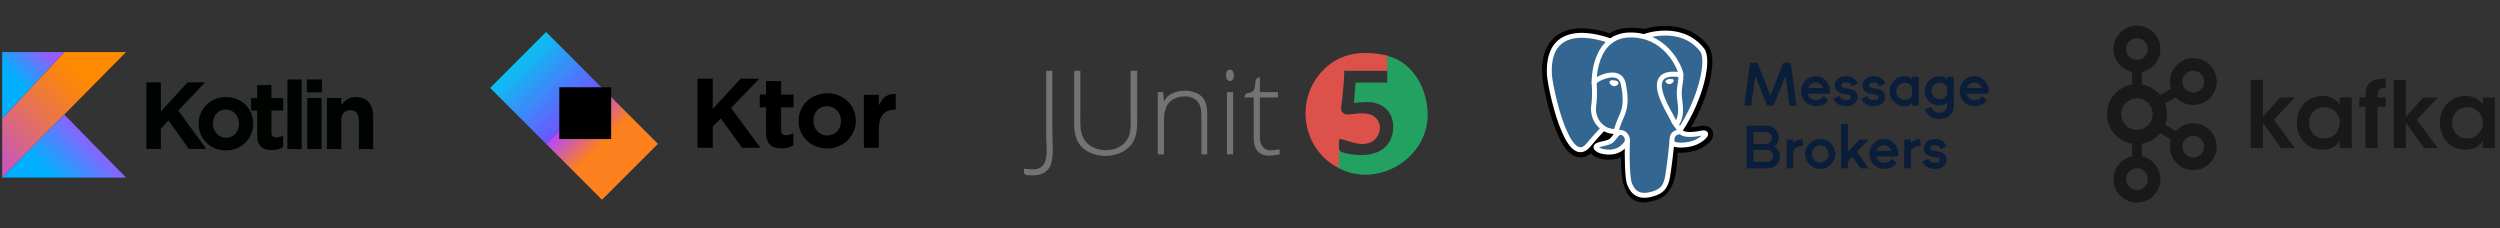 <?xml version="1.0" encoding="UTF-8"?> <svg xmlns="http://www.w3.org/2000/svg" width="438" height="40" viewBox="0 0 438 40" fill="none"><rect x="0" y="0" width="438" height="40" fill="#333333" stroke="none"/><g clip-path="url(#clip0_956_2695)"><path d="M25.646 14.425H28.184V19.538L32.867 14.425H35.93L31.233 19.362L36.145 26.094H33.094L29.52 21.116L28.184 22.519V26.094H25.646V14.425ZM34.797 21.691V21.657C34.797 19.085 36.839 17 39.597 17C42.334 17 44.361 19.054 44.361 21.657V21.691C44.361 24.262 42.318 26.348 39.561 26.348C36.824 26.348 34.797 24.294 34.797 21.691ZM41.884 21.691V21.657C41.884 20.363 40.945 19.184 39.587 19.184C38.152 19.184 37.294 20.304 37.294 21.623V21.657C37.294 22.951 38.233 24.131 39.592 24.131C41.026 24.131 41.882 23.01 41.882 21.691H41.884Z" fill="#000400"></path><path d="M45.05 23.579V19.362H43.996V17.189H45.05V14.899H47.552V17.189H49.63V19.362H47.552V23.191C47.552 23.776 47.8 24.061 48.359 24.061C48.791 24.062 49.216 23.953 49.595 23.742V25.781C49.066 26.1 48.458 26.299 47.616 26.299C46.084 26.299 45.045 25.678 45.045 23.608L45.05 23.579ZM50.353 13.924H52.855V26.118H50.353V13.924ZM53.764 13.924H56.401V16.18H53.766L53.764 13.924ZM53.83 17.165H56.332V26.118H53.83V17.165ZM57.29 17.165H59.792V18.433C60.369 17.683 61.112 16.997 62.381 16.997C64.278 16.997 65.38 18.265 65.38 20.322V26.118H62.878V21.122C62.878 19.918 62.317 19.3 61.362 19.3C60.407 19.3 59.797 19.921 59.797 21.122V26.115H57.295L57.29 17.165Z" fill="#000400"></path><path d="M11.283 9.124L0.381 20.733V31.116L11.262 20.068L22.087 9.119L11.283 9.124Z" fill="url(#paint0_linear_956_2695)"></path><path d="M0.381 31.119L11.262 20.071L22.087 31.119H0.381Z" fill="url(#paint1_linear_956_2695)"></path><path d="M0.381 9.124H11.283L0.381 20.734V9.124Z" fill="url(#paint2_linear_956_2695)"></path></g><g clip-path="url(#clip1_956_2695)"><path d="M105.47 15.404L95.674 5.608L90.504 10.781L85.881 15.405L95.674 25.201L105.47 15.404Z" fill="url(#paint3_linear_956_2695)"></path><path d="M95.674 25.2L100.554 30.077L105.47 34.997L115.267 25.2L105.47 15.404L95.674 25.2Z" fill="url(#paint4_linear_956_2695)"></path><path d="M107.072 15.286H97.989V24.369H107.072V15.286ZM133.024 13.785H129.754L124.875 19.081V13.785H122.211V25.895H124.875V22.193L126.277 20.742L130.031 25.895H133.231L128.075 18.923L133.024 13.785ZM136.847 14.199H134.218V16.569H133.11V18.817H134.218V23.212C134.218 25.357 135.306 25.999 136.916 25.999C137.645 26.018 138.365 25.831 138.993 25.46V23.352C138.595 23.57 138.148 23.683 137.694 23.681C137.107 23.681 136.848 23.386 136.848 22.78V18.817H139.027V16.569H136.848L136.847 14.199ZM144.942 16.344C142.053 16.344 139.908 18.506 139.908 21.171V21.204C139.908 23.869 142.037 25.999 144.908 25.999C147.798 25.999 149.943 23.836 149.943 21.171V21.138C149.943 18.473 147.814 16.344 144.942 16.344ZM147.348 21.205C147.348 22.573 146.447 23.732 144.942 23.732C143.49 23.732 142.502 22.537 142.502 21.171V21.138C142.502 19.769 143.403 18.61 144.908 18.61C146.362 18.61 147.348 19.805 147.348 21.171V21.205ZM153.978 18.491V16.624H151.348V25.895H153.978V22.47C153.978 20.256 155.05 19.2 156.798 19.2H156.935V16.45C155.378 16.38 154.514 17.21 153.978 18.491Z" fill="black"></path></g><path d="M239.513 9.277C236.872 9.226 234.354 9.923 232.199 11.914C227.692 16.085 227.557 23.223 231.911 27.548C232.696 28.327 233.628 29.046 234.652 29.483C234.92 28.584 234.868 27.497 234.783 26.429C234.763 26.408 234.743 26.388 234.726 26.364C234.441 25.94 234.652 24.825 234.652 24.319C236.454 24.637 237.918 25.627 239.845 25.053C241.73 24.49 242.518 21.772 240.855 20.482C239.852 19.706 238.361 19.812 237.177 19.955C236.467 20.04 235.577 20.302 235.088 19.545C234.796 19.101 235.096 18.008 235.145 17.504L235.189 17.066C235.315 15.518 235.518 13.957 235.518 12.409H243.165V9.757C241.937 9.477 240.712 9.3 239.512 9.277L239.513 9.277Z" fill="#DC514A"></path><path d="M243.051 9.793V14.457H237.497L237.209 18.044C238.441 17.948 239.583 17.73 240.814 18.021C241.659 18.218 242.45 18.616 243.039 19.264C244.675 21.067 244.351 24.452 242.473 25.974C241.94 26.406 241.331 26.689 240.687 26.869C240.118 27.046 239.526 27.136 238.931 27.137C238.716 27.148 238.502 27.156 238.289 27.156C237.363 27.157 236.44 27.033 235.547 26.786C235.324 26.723 234.974 26.634 234.754 26.471L234.61 26.439L234.538 29.451C240.261 32.486 247.556 29.24 249.608 23.282C251.344 18.248 248.656 11.116 243.051 9.793Z" fill="#23A161"></path><path d="M215.253 12.249C214.503 12.542 214.701 14.508 215.682 14.149C216.542 13.834 216.261 11.855 215.253 12.249ZM183.295 12.409V24.176C183.295 25.568 183.693 27.741 182.76 28.91C181.881 30.013 180.588 29.606 179.399 29.556C179.399 29.805 179.316 30.238 179.472 30.446C179.762 30.837 180.713 30.704 181.13 30.704C182.488 30.702 183.757 30.074 184.149 28.696C184.65 26.925 184.375 24.853 184.375 23.028V12.409H183.295ZM188.198 12.409V20.086C188.198 21.657 188.064 23.302 188.803 24.75C190.558 28.191 196.689 28.133 198.54 24.82C199.342 23.381 199.235 21.677 199.235 20.086V12.409H198.082V20.159C198.082 21.557 198.257 23.045 197.554 24.319C196.045 27.053 191.225 26.956 189.806 24.176C189.131 22.854 189.281 21.305 189.281 19.871V12.409H188.198ZM218.062 17.073H219.65V23.529C219.65 24.578 219.619 25.819 220.447 26.606C221.427 27.541 222.998 27.291 224.192 27.044V26.184C223.359 26.22 222.358 26.568 221.596 26.063C220.732 25.489 220.73 24.379 220.73 23.459V17.073H223.904V16.14H220.73V13.558C219.527 13.562 220.176 15.208 219.595 15.896C219.038 16.558 218.064 15.944 218.062 17.073ZM203.997 17.648H203.924L203.78 16.141H202.842V27.045H203.924V21.951C203.924 20.759 203.885 19.512 204.488 18.436C205.444 16.721 208.724 16.246 209.939 17.935C210.539 18.773 210.488 20.035 210.488 21.019V27.044H211.498V21.019C211.498 19.846 211.595 18.568 211 17.504C209.771 15.304 205.136 15.37 203.997 17.647M214.96 16.14V27.044H216.042V16.14L214.96 16.14Z" fill="#737373"></path><g clip-path="url(#clip2_956_2695)"><path d="M292.573 27.05C292.77 25.411 292.711 25.171 293.931 25.436L294.241 25.464C295.18 25.506 296.407 25.313 297.129 24.977C298.681 24.257 299.602 23.054 298.071 23.37C294.579 24.091 294.339 22.908 294.339 22.908C298.026 17.437 299.568 10.491 298.237 8.791C294.608 4.154 288.326 6.346 288.221 6.403L288.187 6.41C287.497 6.266 286.725 6.181 285.857 6.167C284.277 6.141 283.078 6.581 282.168 7.271C282.168 7.271 270.961 2.654 271.482 13.078C271.593 15.295 274.661 29.857 278.32 25.458C279.657 23.85 280.949 22.49 280.949 22.49C281.591 22.916 282.359 23.134 283.165 23.056L283.227 23.003C283.208 23.202 283.216 23.398 283.252 23.629C282.31 24.682 282.587 24.867 280.702 25.255C278.796 25.648 279.916 26.347 280.647 26.53C281.533 26.752 283.584 27.066 284.97 25.126L284.915 25.347C285.285 25.643 285.26 27.473 285.312 28.781C285.365 30.088 285.452 31.309 285.719 32.028C285.985 32.748 286.3 34.601 288.776 34.07C290.846 33.626 292.429 32.988 292.573 27.05Z" fill="black" stroke="black" stroke-width="2.596"></path><path d="M298.071 23.37C294.578 24.091 294.338 22.908 294.338 22.908C298.026 17.436 299.567 10.49 298.237 8.791C294.607 4.153 288.325 6.346 288.22 6.403L288.186 6.409C287.496 6.266 286.724 6.181 285.856 6.167C284.276 6.141 283.077 6.581 282.168 7.271C282.168 7.271 270.96 2.654 271.482 13.078C271.592 15.295 274.66 29.857 278.319 25.458C279.656 23.85 280.948 22.49 280.948 22.49C281.59 22.916 282.358 23.134 283.163 23.056L283.226 23.003C283.207 23.202 283.215 23.398 283.251 23.629C282.309 24.682 282.586 24.867 280.701 25.255C278.795 25.648 279.915 26.347 280.646 26.53C281.533 26.752 283.584 27.066 284.969 25.126L284.914 25.347C285.283 25.643 285.543 27.271 285.499 28.747C285.456 30.223 285.427 31.237 285.718 32.028C286.009 32.82 286.299 34.601 288.776 34.07C290.845 33.626 291.918 32.477 292.067 30.56C292.173 29.197 292.413 29.398 292.428 28.18L292.62 27.603C292.842 25.755 292.655 25.159 293.93 25.436L294.24 25.463C295.179 25.506 296.407 25.312 297.128 24.977C298.68 24.257 299.601 23.054 298.07 23.37H298.071Z" fill="#336791"></path><path d="M285.12 24.429C285.024 27.867 285.144 31.329 285.48 32.171C285.817 33.012 286.537 34.649 289.015 34.118C291.084 33.674 291.837 32.816 292.164 30.921C292.405 29.526 292.869 25.654 292.928 24.86" stroke="white" stroke-width="0.865" stroke-linecap="round" stroke-linejoin="round"></path><path d="M282.151 7.194C282.151 7.194 270.936 2.61 271.457 13.034C271.568 15.252 274.636 29.813 278.294 25.415C279.631 23.806 280.841 22.545 280.841 22.545" stroke="white" stroke-width="0.865" stroke-linecap="round" stroke-linejoin="round"></path><path d="M288.209 6.357C287.821 6.479 294.447 3.935 298.213 8.747C299.543 10.447 298.002 17.393 294.314 22.865" stroke="white" stroke-width="0.865" stroke-linecap="round" stroke-linejoin="round"></path><path d="M294.314 22.865C294.314 22.865 294.554 24.048 298.047 23.327C299.577 23.011 298.656 24.214 297.104 24.934C295.83 25.526 292.974 25.677 292.928 24.86C292.808 22.753 294.431 23.393 294.314 22.865ZM294.314 22.865C294.208 22.389 293.482 21.922 293.002 20.758C292.583 19.742 287.253 11.951 294.48 13.108C294.745 13.053 292.595 6.234 285.832 6.123C279.07 6.012 279.292 14.439 279.292 14.439" stroke="white" stroke-width="0.865" stroke-linecap="round" stroke-linejoin="bevel"></path><path d="M283.227 23.586C282.284 24.639 282.562 24.824 280.677 25.212C278.771 25.605 279.891 26.304 280.622 26.487C281.508 26.709 283.559 27.023 284.945 25.082C285.367 24.491 284.943 23.549 284.363 23.308C284.083 23.192 283.708 23.047 283.227 23.586Z" stroke="white" stroke-width="0.865" stroke-linecap="round" stroke-linejoin="round"></path><path d="M283.165 23.567C283.07 22.948 283.368 22.211 283.688 21.349C284.169 20.056 285.278 18.763 284.391 14.66C283.73 11.603 279.295 14.024 279.292 14.439C279.289 14.853 279.492 16.54 279.218 18.504C278.859 21.067 280.849 23.234 283.139 23.013" stroke="white" stroke-width="0.865" stroke-linecap="round" stroke-linejoin="round"></path><path d="M282.109 14.377C282.089 14.518 282.369 14.896 282.733 14.946C283.096 14.997 283.407 14.702 283.427 14.56C283.447 14.419 283.168 14.263 282.804 14.212C282.44 14.161 282.129 14.235 282.109 14.377H282.109Z" fill="white" stroke="white" stroke-width="0.288"></path><path d="M293.179 14.088C293.199 14.229 292.92 14.607 292.556 14.658C292.192 14.708 291.881 14.413 291.861 14.272C291.842 14.13 292.121 13.974 292.485 13.924C292.848 13.873 293.159 13.947 293.179 14.088V14.088Z" fill="white" stroke="white" stroke-width="0.144"></path><path d="M294.48 13.108C294.54 14.219 294.241 14.975 294.203 16.157C294.148 17.875 295.023 19.842 293.704 21.811" stroke="white" stroke-width="0.865" stroke-linecap="round" stroke-linejoin="round"></path></g><path d="M305.592 18.5L306.602 11H307.892L310.172 16.74L312.442 11H313.742L314.742 18.5H313.512L312.812 13.28L310.742 18.5H309.602L307.522 13.29L306.822 18.5H305.592ZM318.22 18.6C316.69 18.6 315.55 17.48 315.55 15.98C315.55 14.49 316.66 13.35 318.1 13.35C319.52 13.35 320.62 14.51 320.62 15.93C320.62 16.07 320.6 16.25 320.57 16.41H316.77C316.92 17.09 317.44 17.52 318.18 17.52C318.73 17.52 319.18 17.27 319.46 16.83L320.33 17.56C319.86 18.22 319.11 18.6 318.22 18.6ZM316.8 15.43H319.41C319.22 14.83 318.73 14.45 318.09 14.45C317.46 14.45 316.98 14.83 316.8 15.43ZM323.392 18.6C322.332 18.6 321.562 18.13 321.232 17.31L322.262 16.8C322.442 17.27 322.842 17.53 323.432 17.53C323.962 17.53 324.282 17.34 324.282 17.02C324.282 16.79 324.112 16.64 323.772 16.58L322.762 16.4C321.952 16.25 321.432 15.69 321.432 14.97C321.432 14.04 322.282 13.35 323.432 13.35C324.412 13.35 325.152 13.85 325.452 14.65L324.422 15.15C324.272 14.68 323.922 14.43 323.382 14.43C322.902 14.43 322.602 14.63 322.602 14.94C322.602 15.18 322.772 15.33 323.102 15.39L324.082 15.57C324.952 15.73 325.442 16.24 325.442 16.99C325.442 17.96 324.622 18.6 323.392 18.6ZM328.255 18.6C327.195 18.6 326.425 18.13 326.095 17.31L327.125 16.8C327.305 17.27 327.705 17.53 328.295 17.53C328.825 17.53 329.145 17.34 329.145 17.02C329.145 16.79 328.975 16.64 328.635 16.58L327.625 16.4C326.815 16.25 326.295 15.69 326.295 14.97C326.295 14.04 327.145 13.35 328.295 13.35C329.275 13.35 330.015 13.85 330.315 14.65L329.285 15.15C329.135 14.68 328.785 14.43 328.245 14.43C327.765 14.43 327.465 14.63 327.465 14.94C327.465 15.18 327.635 15.33 327.965 15.39L328.945 15.57C329.815 15.73 330.305 16.24 330.305 16.99C330.305 17.96 329.485 18.6 328.255 18.6ZM333.618 18.61C332.218 18.61 331.058 17.42 331.058 15.98C331.058 14.54 332.218 13.35 333.618 13.35C334.188 13.35 334.668 13.55 334.998 13.93V13.46H336.158V18.5H334.998V18.02C334.668 18.41 334.198 18.61 333.618 18.61ZM332.238 15.98C332.238 16.8 332.898 17.48 333.708 17.48C334.238 17.48 334.718 17.18 334.978 16.72V15.24C334.718 14.77 334.238 14.48 333.708 14.48C332.898 14.48 332.238 15.15 332.238 15.98ZM339.791 20.86C338.571 20.86 337.691 20.26 337.291 19.17L338.351 18.73C338.581 19.4 339.071 19.75 339.791 19.75C340.631 19.75 341.131 19.28 341.131 18.51V17.91C340.791 18.28 340.311 18.48 339.721 18.48C338.331 18.48 337.211 17.33 337.211 15.94C337.211 14.53 338.371 13.35 339.751 13.35C340.331 13.35 340.811 13.56 341.151 13.94V13.46H342.311V18.51C342.311 19.93 341.321 20.86 339.791 20.86ZM338.391 15.95C338.391 16.74 339.011 17.38 339.831 17.38C340.391 17.38 340.871 17.08 341.131 16.62V15.23C340.871 14.77 340.391 14.47 339.861 14.47C339.061 14.47 338.391 15.12 338.391 15.95ZM346.013 18.6C344.483 18.6 343.343 17.48 343.343 15.98C343.343 14.49 344.453 13.35 345.893 13.35C347.313 13.35 348.413 14.51 348.413 15.93C348.413 16.07 348.393 16.25 348.363 16.41H344.563C344.713 17.09 345.233 17.52 345.973 17.52C346.523 17.52 346.973 17.27 347.253 16.83L348.123 17.56C347.653 18.22 346.903 18.6 346.013 18.6ZM344.593 15.43H347.203C347.013 14.83 346.523 14.45 345.883 14.45C345.253 14.45 344.773 14.83 344.593 15.43ZM305.992 29.5V22H309.482C310.682 22 311.652 22.94 311.652 24.12C311.652 24.78 311.342 25.34 310.842 25.69C311.462 26.02 311.852 26.63 311.852 27.38C311.852 28.56 310.892 29.5 309.672 29.5H305.992ZM307.212 28.36H309.632C310.192 28.36 310.622 27.9 310.622 27.32C310.622 26.74 310.192 26.28 309.632 26.28H307.212V28.36ZM307.212 25.21H309.432C309.992 25.21 310.422 24.76 310.422 24.18C310.422 23.6 309.992 23.14 309.432 23.14H307.212V25.21ZM312.999 29.5V24.46H314.169V25.09C314.539 24.65 315.109 24.4 315.779 24.4H315.809L315.929 25.57H315.899C315.039 25.57 314.429 25.89 314.179 26.46V29.5H312.999ZM318.894 29.61C317.444 29.61 316.254 28.42 316.254 26.97C316.254 25.53 317.444 24.35 318.894 24.35C320.344 24.35 321.544 25.54 321.544 26.97C321.544 28.42 320.354 29.61 318.894 29.61ZM317.434 26.97C317.434 27.8 318.084 28.48 318.894 28.48C319.694 28.48 320.364 27.8 320.364 26.98C320.364 26.16 319.694 25.48 318.894 25.48C318.094 25.48 317.434 26.15 317.434 26.97ZM322.57 29.5V21.7H323.75V26.62L325.81 24.46H327.38L325.34 26.62L327.38 29.5H325.95L324.53 27.46L323.75 28.28V29.5H322.57ZM330.183 29.6C328.653 29.6 327.513 28.48 327.513 26.98C327.513 25.49 328.623 24.35 330.063 24.35C331.483 24.35 332.583 25.51 332.583 26.93C332.583 27.07 332.563 27.25 332.533 27.41H328.733C328.883 28.09 329.403 28.52 330.143 28.52C330.693 28.52 331.143 28.27 331.423 27.83L332.293 28.56C331.823 29.22 331.073 29.6 330.183 29.6ZM328.763 26.43H331.373C331.183 25.83 330.693 25.45 330.053 25.45C329.423 25.45 328.943 25.83 328.763 26.43ZM333.615 29.5V24.46H334.785V25.09C335.155 24.65 335.725 24.4 336.395 24.4H336.425L336.545 25.57H336.515C335.655 25.57 335.045 25.89 334.795 26.46V29.5H333.615ZM338.988 29.6C337.928 29.6 337.158 29.13 336.828 28.31L337.858 27.8C338.038 28.27 338.438 28.53 339.028 28.53C339.558 28.53 339.878 28.34 339.878 28.02C339.878 27.79 339.708 27.64 339.368 27.58L338.358 27.4C337.548 27.25 337.028 26.69 337.028 25.97C337.028 25.04 337.878 24.35 339.028 24.35C340.008 24.35 340.748 24.85 341.048 25.65L340.018 26.15C339.868 25.68 339.518 25.43 338.978 25.43C338.498 25.43 338.198 25.63 338.198 25.94C338.198 26.18 338.368 26.33 338.698 26.39L339.678 26.57C340.548 26.73 341.038 27.24 341.038 27.99C341.038 28.96 340.218 29.6 338.988 29.6Z" fill="#0A1E3A"></path><g clip-path="url(#clip3_956_2695)"><path d="M375.741 7.249C375.398 6.905 374.922 6.692 374.391 6.692C373.862 6.692 373.39 6.905 373.052 7.249H373.043C372.701 7.591 372.489 8.068 372.489 8.595C372.489 9.125 372.701 9.599 373.043 9.938L373.052 9.947C373.39 10.289 373.862 10.498 374.391 10.498C374.922 10.498 375.398 10.289 375.741 9.947L375.745 9.938C376.088 9.599 376.297 9.125 376.297 8.595C376.297 8.068 376.088 7.591 375.745 7.249H375.741ZM374.391 33.294C374.922 33.294 375.398 33.078 375.741 32.739L375.745 32.73C376.088 32.392 376.297 31.915 376.297 31.391C376.297 30.861 376.088 30.386 375.745 30.042H375.741C375.398 29.695 374.922 29.484 374.391 29.484C373.862 29.484 373.39 29.695 373.052 30.042H373.043C372.701 30.386 372.489 30.861 372.489 31.391C372.489 31.915 372.701 32.392 373.043 32.73L373.052 32.739C373.39 33.078 373.862 33.294 374.391 33.294ZM384.758 27.529C385.229 27.405 385.655 27.103 385.916 26.645L385.951 26.578C386.183 26.145 386.225 25.644 386.101 25.2C385.976 24.725 385.671 24.304 385.214 24.042L385.187 24.024C384.742 23.78 384.236 23.727 383.771 23.854C383.298 23.972 382.872 24.287 382.613 24.74C382.351 25.191 382.296 25.709 382.422 26.186C382.551 26.655 382.855 27.079 383.309 27.344H383.311C383.766 27.605 384.28 27.652 384.758 27.529ZM376.343 18.043C375.843 17.545 375.154 17.233 374.391 17.233C373.63 17.233 372.942 17.545 372.444 18.043C371.947 18.541 371.641 19.227 371.641 19.99C371.641 20.753 371.947 21.442 372.444 21.945C372.942 22.44 373.63 22.75 374.391 22.75C375.154 22.75 375.843 22.44 376.343 21.945C376.841 21.442 377.147 20.753 377.147 19.99C377.147 19.227 376.841 18.541 376.343 18.043ZM375.245 14.8C376.353 14.983 377.347 15.513 378.107 16.279H378.113C378.234 16.399 378.351 16.532 378.461 16.665L380.36 15.566C380.105 14.794 380.093 13.987 380.299 13.231C380.569 12.217 381.226 11.31 382.211 10.742L382.243 10.722C383.217 10.171 384.324 10.056 385.324 10.326C386.336 10.598 387.249 11.258 387.817 12.241V12.244C388.383 13.222 388.498 14.344 388.228 15.354C387.958 16.367 387.299 17.28 386.315 17.846L386.056 17.999H386.03C385.12 18.432 384.119 18.5 383.2 18.258C382.446 18.058 381.754 17.636 381.212 17.039L379.315 18.134C379.533 18.711 379.653 19.333 379.653 19.99C379.653 20.643 379.533 21.274 379.315 21.854L381.212 22.947C381.754 22.34 382.446 21.928 383.2 21.727C384.213 21.451 385.335 21.568 386.315 22.14L386.378 22.169V22.172C387.325 22.747 387.961 23.633 388.228 24.634C388.498 25.638 388.383 26.761 387.817 27.741L387.783 27.809L387.779 27.804C387.211 28.748 386.315 29.388 385.327 29.659C384.313 29.926 383.19 29.812 382.211 29.249V29.241C381.226 28.672 380.569 27.763 380.299 26.751C380.093 25.998 380.105 25.191 380.36 24.42L378.461 23.323C378.351 23.456 378.234 23.583 378.113 23.703L378.107 23.709C377.347 24.472 376.353 25.002 375.245 25.179V27.374C376.035 27.538 376.741 27.933 377.295 28.487L377.298 28.492C378.039 29.231 378.499 30.26 378.499 31.391C378.499 32.518 378.039 33.541 377.298 34.283L377.295 34.295C376.547 35.037 375.522 35.496 374.391 35.496C373.266 35.496 372.239 35.037 371.493 34.295H371.49V34.283C370.748 33.541 370.287 32.518 370.287 31.391C370.287 30.26 370.748 29.231 371.49 28.492V28.487H371.493C372.046 27.933 372.754 27.538 373.54 27.374V25.179C372.433 25.002 371.441 24.472 370.682 23.709L370.674 23.703C369.726 22.753 369.133 21.442 369.133 19.99C369.133 18.541 369.726 17.23 370.674 16.279H370.682C371.441 15.513 372.433 14.983 373.54 14.8V12.615C372.754 12.444 372.046 12.05 371.493 11.499H371.49V11.493C370.748 10.748 370.287 9.726 370.287 8.595C370.287 7.47 370.748 6.439 371.49 5.697L371.493 5.694C372.239 4.949 373.266 4.49 374.391 4.49C375.522 4.49 376.547 4.949 377.295 5.694V5.697H377.298C378.039 6.439 378.499 7.47 378.499 8.595C378.499 9.726 378.039 10.748 377.298 11.493L377.295 11.499C376.741 12.05 376.035 12.444 375.245 12.615V14.8ZM385.916 13.343L385.9 13.319C385.638 12.877 385.22 12.583 384.758 12.456C384.28 12.329 383.766 12.383 383.309 12.645H383.311C382.855 12.904 382.549 13.328 382.422 13.802C382.296 14.274 382.351 14.794 382.613 15.248L382.622 15.26C382.885 15.707 383.304 16.008 383.771 16.129C384.24 16.262 384.763 16.205 385.214 15.943L385.238 15.931C385.682 15.666 385.978 15.248 386.101 14.789C386.227 14.314 386.177 13.796 385.916 13.343Z" fill="#1A1919"></path><path d="M394.345 13.985H396.464V20.455L399.521 17.074H402.063L398.372 20.991L402.078 25.956H399.651L396.464 21.521V25.956H394.345V13.985ZM404.525 21.553C404.525 22.655 405.317 24.257 407.227 24.257C408.408 24.257 409.185 23.642 409.589 22.835C409.8 22.443 409.897 22.025 409.93 21.589C409.944 21.168 409.865 20.729 409.686 20.34C409.314 19.501 408.489 18.773 407.211 18.773C405.497 18.773 404.525 20.163 404.525 21.539V21.553ZM412.032 25.956H409.912V24.678C409.347 25.712 408.166 26.231 406.919 26.231C404.071 26.231 402.406 24.013 402.406 21.506C402.406 18.709 404.428 16.8 406.919 16.8C408.537 16.8 409.524 17.657 409.912 18.37V17.074H412.032V25.956ZM414.432 18.709H413.334V17.074H414.432V16.574C414.432 13.934 416.439 13.775 417.961 13.758V15.389C417.426 15.389 416.553 15.389 416.553 16.638V17.074H417.961V18.709H416.553V25.956H414.432V18.709ZM419.402 13.985H421.521V20.455L424.579 17.074H427.12L423.43 20.991L427.135 25.956H424.708L421.521 21.521V25.956H419.402V13.985ZM429.582 21.553C429.582 22.655 430.374 24.257 432.284 24.257C433.464 24.257 434.241 23.642 434.645 22.835C434.857 22.443 434.954 22.025 434.986 21.589C435.001 21.168 434.921 20.729 434.742 20.34C434.371 19.501 433.546 18.773 432.268 18.773C430.554 18.773 429.582 20.163 429.582 21.539V21.553ZM437.089 25.956H434.969V24.678C434.403 25.712 433.222 26.231 431.977 26.231C429.129 26.231 427.464 24.013 427.464 21.506C427.464 18.709 429.486 16.8 431.977 16.8C433.594 16.8 434.581 17.657 434.969 18.37V17.074H437.089V25.956Z" fill="#1A1919"></path></g><defs><linearGradient id="paint0_linear_956_2695" x1="-3.27" y1="29.347" x2="17.197" y2="9.151" gradientUnits="userSpaceOnUse"><stop offset="0.108" stop-color="#C757BC"></stop><stop offset="0.173" stop-color="#CD5CA9"></stop><stop offset="0.492" stop-color="#E8744F"></stop><stop offset="0.716" stop-color="#F88316"></stop><stop offset="0.823" stop-color="#FF8900"></stop></linearGradient><linearGradient id="paint1_linear_956_2695" x1="7.31" y1="35.088" x2="17.286" y2="25.244" gradientUnits="userSpaceOnUse"><stop offset="0.296" stop-color="#00AFFF"></stop><stop offset="0.694" stop-color="#5282FF"></stop><stop offset="1" stop-color="#945DFF"></stop></linearGradient><linearGradient id="paint2_linear_956_2695" x1="0.123" y1="15.194" x2="7.121" y2="8.288" gradientUnits="userSpaceOnUse"><stop offset="0.296" stop-color="#00AFFF"></stop><stop offset="0.694" stop-color="#5282FF"></stop><stop offset="1" stop-color="#945DFF"></stop></linearGradient><linearGradient id="paint3_linear_956_2695" x1="90.574" y1="10.303" x2="100.503" y2="20.231" gradientUnits="userSpaceOnUse"><stop stop-color="#07C3F2"></stop><stop offset="1" stop-color="#6B57FF"></stop></linearGradient><linearGradient id="paint4_linear_956_2695" x1="100.809" y1="20.538" x2="110.196" y2="29.925" gradientUnits="userSpaceOnUse"><stop stop-color="#B74AF7"></stop><stop offset="0.492" stop-color="#FC801D"></stop><stop offset="1" stop-color="#FC801D"></stop></linearGradient><clipPath id="clip0_956_2695"><rect width="65.806" height="22.166" fill="white" transform="translate(0 8.917)"></rect></clipPath><clipPath id="clip1_956_2695"><rect width="73.571" height="30" fill="white" transform="translate(85.806 5)"></rect></clipPath><clipPath id="clip2_956_2695"><rect width="30" height="30.924" fill="white" transform="translate(270.132 4.538)"></rect></clipPath><clipPath id="clip3_956_2695"><rect width="67.992" height="31.074" fill="white" transform="translate(369.132 4.463)"></rect></clipPath></defs></svg> 